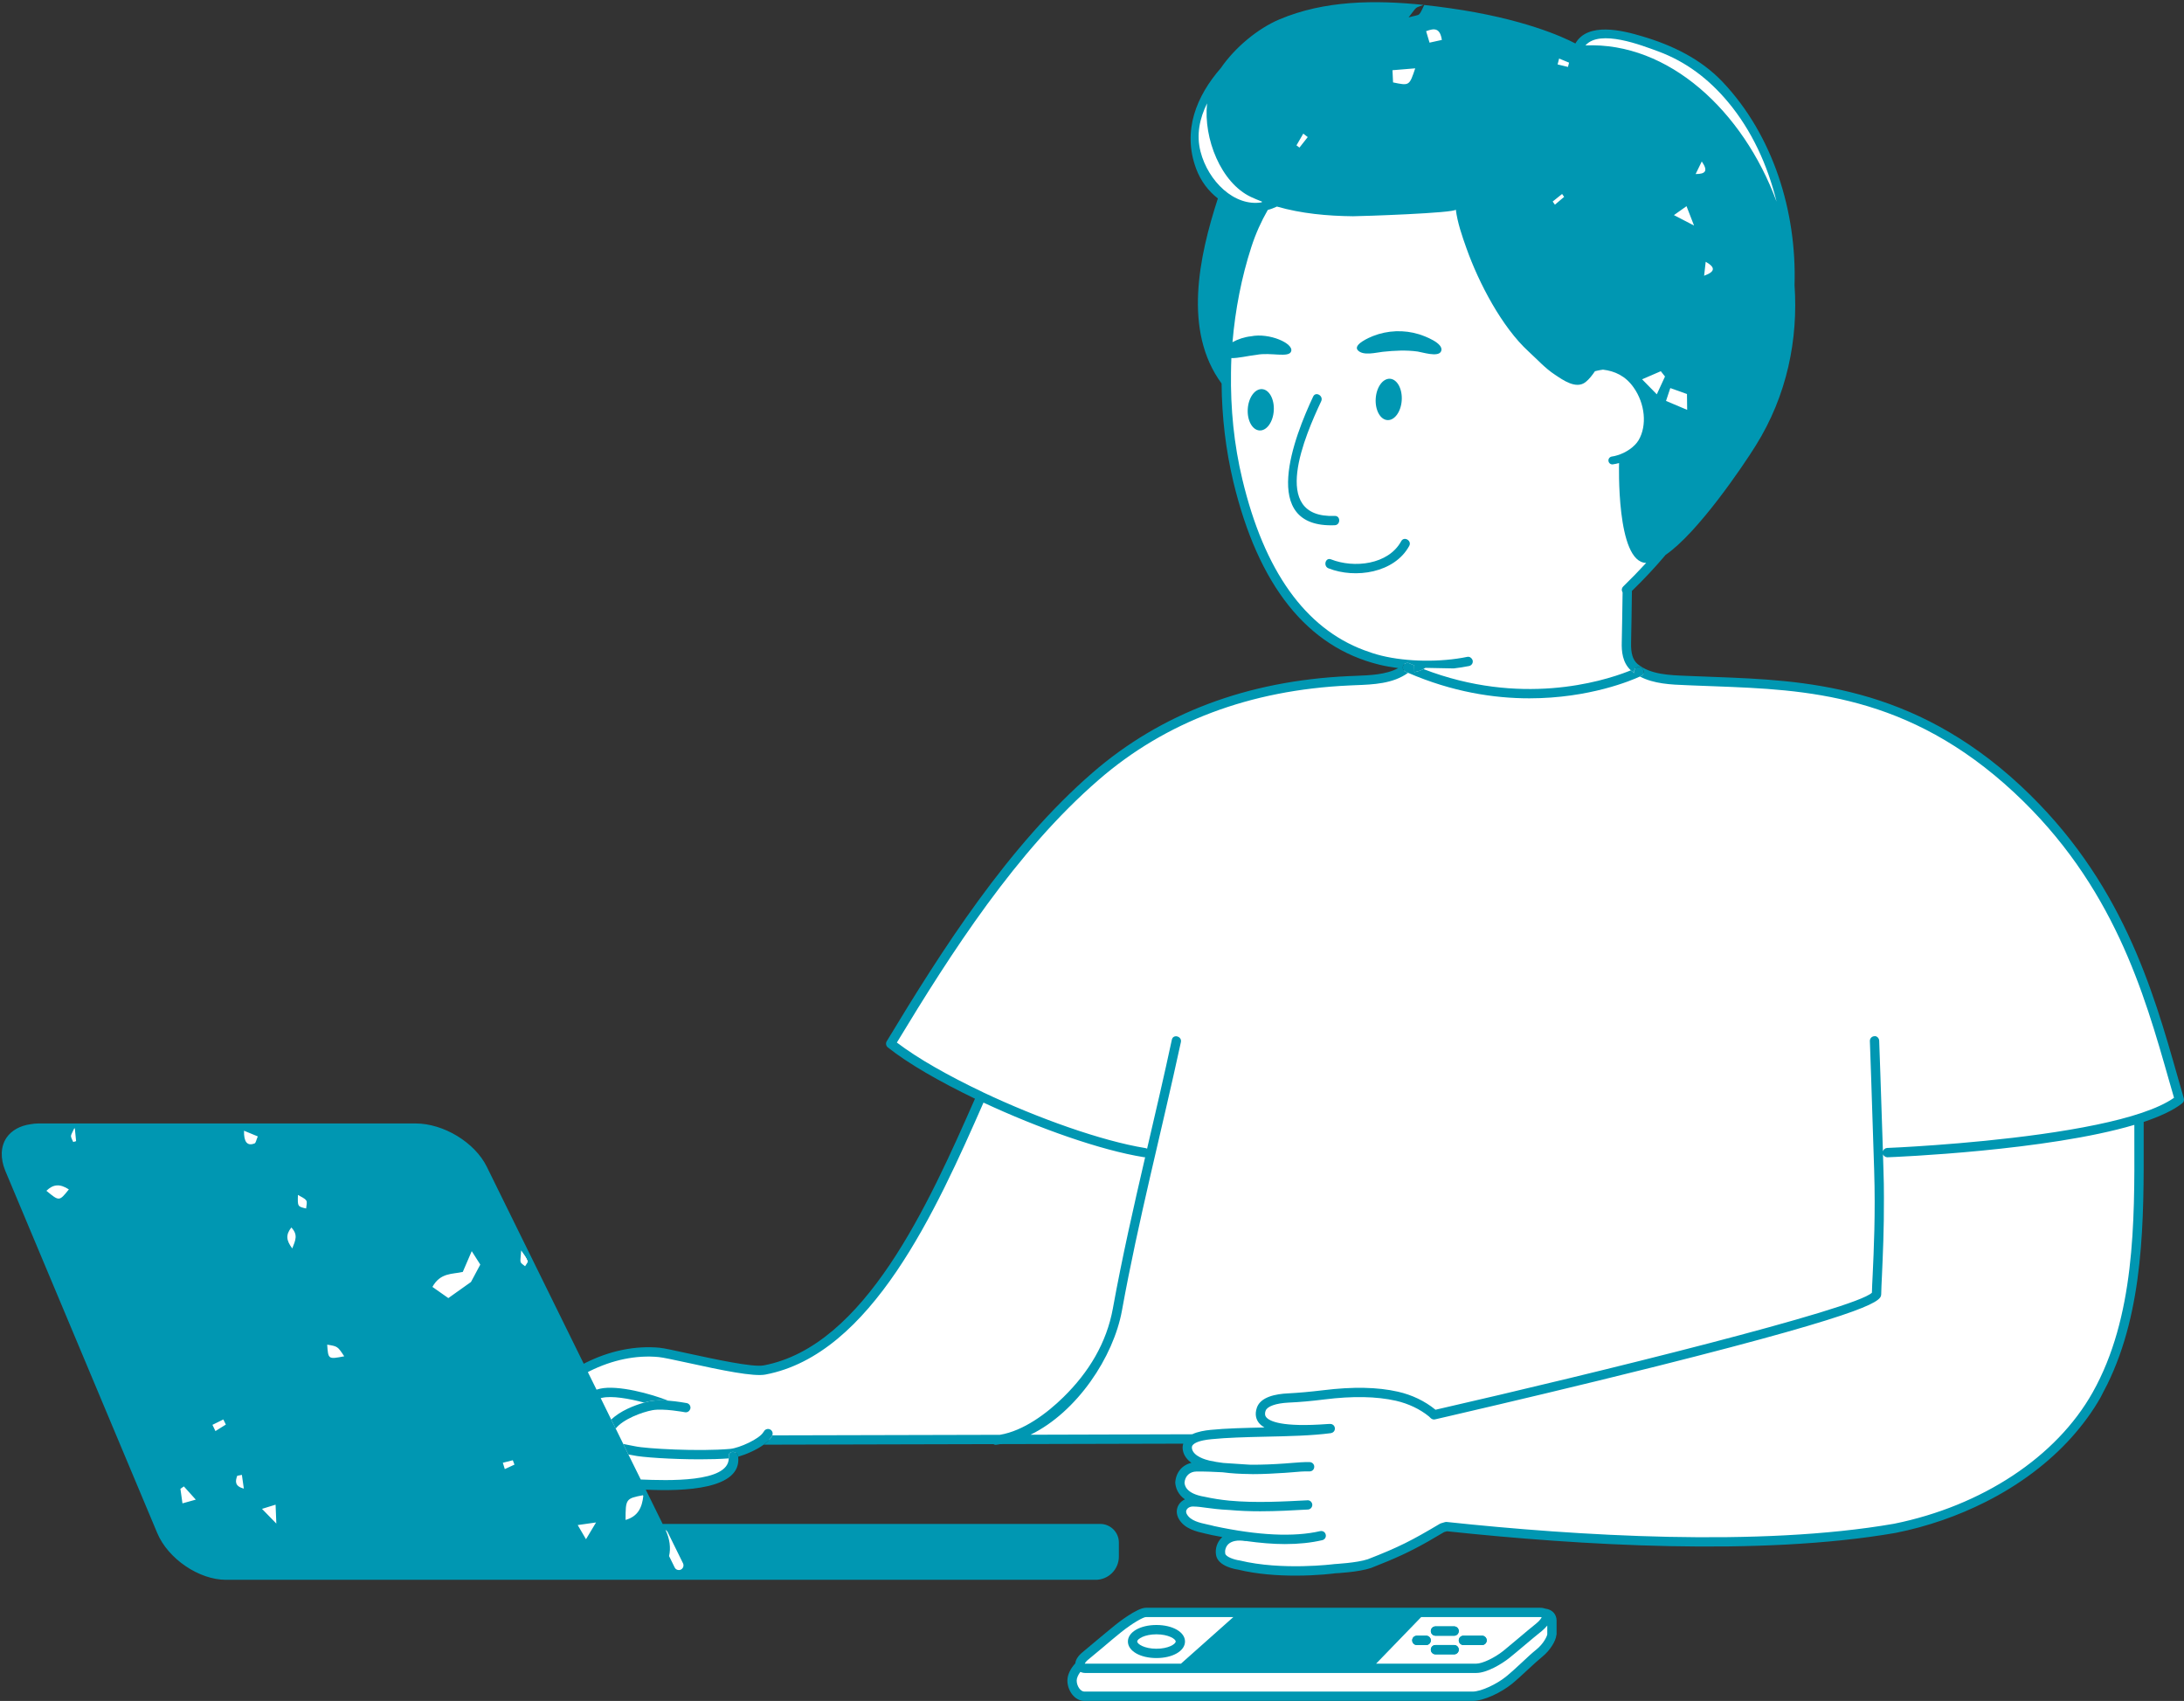 <?xml version="1.0" encoding="UTF-8" standalone="no"?><svg xmlns="http://www.w3.org/2000/svg" xmlns:xlink="http://www.w3.org/1999/xlink" fill="#000000" height="389.7" preserveAspectRatio="xMidYMid meet" version="1" viewBox="-0.4 -0.5 500.4 389.7" width="500.4" zoomAndPan="magnify"><rect x="-0.4" y="-0.5" width="500.4" height="389.7" fill="#333333" stroke="none"/><defs><clipPath id="a"><path d="M 244 367 L 357 367 L 357 389.191 L 244 389.191 Z M 244 367"/></clipPath></defs><g><g id="change1_1"><path d="M 353.516 369.102 L 353.398 369.086 L 353.285 369.047 C 353.043 368.961 352.777 368.918 352.492 368.918 L 262.129 368.918 C 260.836 368.918 257.305 371.383 255.773 372.652 C 254.945 373.316 254.012 374.094 253.07 374.883 L 250.777 376.793 C 249.812 377.609 248.953 378.34 248.309 378.855 C 247.555 379.469 247.09 380.137 247.035 380.695 L 247 381.051 L 246.758 381.312 C 245.785 382.363 245.23 383.535 245.23 384.539 C 245.23 386.23 246.434 388.121 248.043 388.121 L 336.98 388.121 C 339.348 388.121 343.07 386.277 345.289 384.504 C 346.438 383.559 347.77 382.336 349.035 381.152 C 350.27 380.004 351.367 379 352.246 378.289 C 354.066 376.816 355.039 374.902 355.184 373.953 L 355.184 370.77 C 355.176 370.328 354.996 369.281 353.516 369.102" fill="#ffffff"/></g><g id="change1_2"><path d="M 490.418 255.543 C 494.301 254.227 497.16 252.844 498.93 251.426 L 497.531 246.535 C 491.852 226.551 484.785 201.676 461.867 180.324 C 437.211 157.375 412.48 156.426 392.609 155.664 L 385.965 155.406 C 381.887 155.254 377.266 155.078 374.113 152.441 C 372.734 151.246 372.18 149.523 372.254 146.652 C 372.293 145.805 372.418 137.023 372.441 134.871 L 372.445 134.426 L 372.766 134.117 C 375.5 131.469 378.074 128.719 380.418 125.938 L 380.512 125.828 L 380.629 125.746 C 387.711 120.891 397.707 106.262 400.965 101.031 C 407.582 90.457 410.602 77.957 409.699 64.777 C 410.238 47.109 404.34 30.426 393.516 19.008 C 389.199 14.449 383.305 11.117 375.484 8.816 C 373.355 8.18 370.191 7.332 367.359 7.332 C 364.422 7.332 362.5 8.199 361.484 9.988 L 360.977 10.887 L 360.059 10.402 C 357.652 9.133 348.484 4.809 331.574 2.43 C 329.93 2.188 328.25 1.98 326.555 1.789 C 326.527 1.852 326.5 1.91 326.473 1.965 C 326.176 2.602 325.941 3.102 325.504 3.535 C 325.094 3.922 324.605 4.031 323.934 4.188 C 323.602 4.262 323.18 4.359 322.633 4.512 L 319.465 5.406 L 321.504 2.824 C 321.883 2.344 322.164 1.973 322.387 1.676 C 322.461 1.578 322.527 1.488 322.594 1.402 C 319.801 1.18 317.203 1.07 314.719 1.07 C 306.34 1.07 299.297 2.328 293.18 4.918 C 288.422 6.926 283.324 11.156 280.129 15.797 C 275.773 20.781 271.289 28.637 274.648 37.746 C 275.586 40.289 277.191 42.492 279.297 44.121 L 279.887 44.582 L 279.656 45.297 C 275.746 57.363 271.562 74.789 280.355 86.73 L 280.559 87.008 L 280.562 87.355 C 280.629 95.008 281.523 102.492 283.223 109.605 C 288.816 132.977 299.801 146.816 315.879 150.746 C 317.25 151.09 318.73 151.32 320.121 151.516 L 323.344 151.969 L 320.48 153.512 C 317.473 155.129 313.637 155.277 310.16 155.41 L 308.648 155.473 C 285.645 156.527 266.113 163.895 250.602 177.363 C 231.352 194.066 216.285 217.742 203.688 238.629 C 208.031 242.102 214.867 246.121 223.453 250.258 L 224.383 250.703 L 223.969 251.648 C 213.957 274.422 198.828 308.84 174.754 313.379 C 174.438 313.438 174.039 313.473 173.57 313.473 C 170.23 313.473 162.973 311.906 157.672 310.766 L 156.555 310.523 C 153.867 309.938 151.547 309.43 150.602 309.34 C 149.797 309.262 148.984 309.227 148.172 309.227 C 143.562 309.227 138.73 310.43 134.055 312.781 L 132.867 313.379 L 110.18 267.285 C 107.617 262.059 100.867 257.961 94.816 257.961 L 8.438 257.961 C 7.898 257.961 7.344 258.012 6.773 258.121 C 4.609 258.426 2.953 259.336 1.984 260.754 C 0.828 262.469 0.766 264.812 1.805 267.34 L 36.605 350.305 C 38.934 355.859 45.566 360.383 51.391 360.383 L 250.621 360.383 C 252.977 360.383 254.891 358.469 254.891 356.113 L 254.891 352.914 C 254.891 351.148 253.453 349.711 251.688 349.711 L 150.758 349.711 L 145.809 339.645 L 147.609 339.727 C 148.938 339.789 150.359 339.828 151.816 339.828 C 161.66 339.828 165.379 337.969 166.766 336.41 C 167.516 335.566 167.809 334.57 167.668 333.363 L 167.562 332.465 L 168.434 332.215 C 170.004 331.762 172.273 330.84 173.949 329.625 L 174.227 329.422 L 227.215 329.293 L 227.465 329.242 L 227.746 329.441 C 227.895 329.434 228.047 329.402 228.199 329.375 C 228.344 329.348 228.484 329.32 228.77 329.293 L 232.258 329.281 C 245.07 329.242 257.887 329.203 270.699 329.184 L 272.164 329.184 L 271.719 330.578 C 271.613 330.902 271.598 331.234 271.664 331.594 C 271.82 332.426 272.324 333.145 273.211 333.785 L 275.109 335.176 L 272.812 335.691 C 271.125 336.066 270.047 337.402 269.93 339.102 C 270.039 340.383 270.621 341.379 271.703 342.141 L 273.203 343.203 L 271.535 343.98 C 271.109 344.18 270.777 344.465 270.566 344.824 C 270.074 345.641 270.316 346.43 270.605 346.945 C 271.688 348.852 274.043 349.379 276.145 349.848 L 276.543 349.934 C 276.887 350.008 277.227 350.082 277.516 350.164 C 278.035 350.273 278.535 350.363 279.039 350.453 L 282.5 351.098 L 280.258 352.547 C 279.461 353.328 279.09 354.457 279.266 355.574 C 279.516 357.219 282.371 357.926 283.48 358.066 C 287.133 358.965 291.48 359.422 296.41 359.422 C 301.164 359.422 304.934 358.973 305.516 358.887 C 306.094 358.875 310.816 358.582 313.328 357.746 C 318.973 355.543 322.09 354.094 326.164 351.793 C 327.145 351.242 328.152 350.645 329.277 349.977 L 330.07 349.512 L 330.965 349.266 L 331.109 349.266 C 331.18 349.266 331.262 349.27 331.52 349.293 C 353.16 351.59 373.113 352.754 390.832 352.754 C 407.441 352.754 421.891 351.711 433.746 349.648 C 440.824 348.23 447.641 345.883 454.004 342.68 C 461.609 338.855 468.355 333.793 473.508 328.027 C 476.102 325.117 478.281 322.098 479.988 319.066 C 480.141 318.797 480.277 318.516 480.414 318.242 L 480.582 317.902 C 480.875 317.363 481.164 316.82 481.438 316.254 C 489.781 299.328 489.734 278.699 489.691 260.414 L 489.691 255.785 L 490.418 255.543" fill="#ffffff"/></g><g id="change2_1"><path d="M 375.348 154.496 C 375.32 154.484 375.297 154.473 375.273 154.461 C 375.391 154.445 375.508 154.434 375.617 154.379 C 375.703 154.336 375.852 154.238 375.922 154.172 C 376.246 153.879 376.293 153.41 376.137 153 C 375.977 152.59 375.516 152.316 375.074 152.316 C 374.484 152.316 374.008 152.797 374.008 153.387 C 374.008 153.508 374.059 153.613 374.098 153.723 C 373.883 153.566 373.652 153.434 373.445 153.258 C 373.379 153.199 373.328 153.133 373.262 153.074 C 373.062 153.156 372.84 153.242 372.598 153.34 C 366.504 155.707 347.91 161.344 325.723 152.781 C 325.625 152.836 325.527 152.906 325.43 152.957 C 324.852 153.258 323.656 153.488 323.656 153.488 L 323.625 151.93 C 323.254 151.773 322.887 151.629 322.512 151.465 C 321.984 151.227 321.344 151.465 321.105 152.008 C 320.863 152.547 321.109 153.176 321.648 153.414 C 321.84 153.5 322.027 153.566 322.223 153.648 C 332.367 158.039 341.887 159.492 350 159.492 C 363.797 159.492 373.5 155.348 375.348 154.496" fill="#0097b2"/></g><g id="change2_2"><path d="M 350 158.426 C 345.059 158.426 340.152 157.883 335.32 156.805 C 340.164 157.883 345.09 158.426 350.043 158.426 C 350.16 158.426 350.273 158.426 350.391 158.426 C 350.262 158.426 350.129 158.426 350 158.426" fill="#0097b2"/></g><g id="change2_3"><path d="M 479.984 257.172 C 463.832 260.543 442.902 261.93 435.113 262.355 C 433.215 262.465 432.062 262.504 431.996 262.504 C 431.527 262.527 431.145 262.848 431.016 263.273 C 430.59 249.68 430.16 237.926 430.16 237.926 C 430.141 237.328 429.605 236.816 429.074 236.898 C 428.477 236.922 428.008 237.41 428.027 238.012 C 428.027 238.012 428.539 252.242 429.008 267.543 C 429.328 277.551 428.926 286 428.668 291.59 C 428.582 293.211 428.52 294.598 428.496 295.668 C 424.699 299.422 365.594 313.996 328.484 322.488 L 328.402 322.402 C 326.031 320.484 323.109 319.074 319.906 318.348 C 315.191 317.281 309.602 317.176 302.797 318.008 C 299.766 318.371 297.184 318.605 294.707 318.734 C 291.934 318.859 288.434 319.523 287.582 321.996 C 287.004 323.641 287.496 324.793 288.008 325.453 C 288.328 325.883 288.797 326.223 289.309 326.543 C 284.809 326.648 280.562 326.734 276.953 327.098 C 275.676 327.227 274.055 327.48 272.75 328.102 C 260.395 328.145 248.062 328.164 235.707 328.207 C 246.398 323.004 254.742 310.348 256.66 299.766 C 260.395 279.109 265.73 258.773 270.168 238.246 C 270.445 236.902 268.398 236.348 268.098 237.691 C 266.309 246.035 264.363 254.359 262.422 262.68 C 262.297 262.594 262.168 262.551 262.02 262.531 C 252.031 260.91 237.457 255.723 224.824 249.75 C 224.824 249.75 224.824 249.73 224.805 249.73 C 220.879 247.871 217.145 245.93 213.797 244.012 C 210.426 242.09 207.48 240.168 205.09 238.355 C 217.551 217.766 232.402 194.57 251.309 178.184 C 266.648 164.867 285.961 157.59 308.707 156.547 L 310.18 156.48 C 314.254 156.332 318.82 156.141 322.215 153.645 C 322.02 153.559 321.852 153.492 321.656 153.406 C 321.102 153.172 320.867 152.555 321.102 152 C 321.34 151.469 321.977 151.23 322.512 151.469 C 322.875 151.637 323.258 151.766 323.621 151.938 L 323.664 153.492 C 323.664 153.492 324.859 153.258 325.434 152.961 C 325.52 152.918 325.625 152.832 325.734 152.789 C 325.883 152.703 326.031 152.617 326.18 152.512 L 332.688 152.641 C 333.906 152.492 335.078 152.32 336.211 152.086 C 336.785 151.957 337.148 151.402 337.02 150.828 C 337.02 150.742 336.957 150.68 336.938 150.613 C 336.723 150.164 336.254 149.887 335.762 149.996 C 329.68 151.254 321.957 151.148 316.133 149.719 C 314.742 149.379 313.441 148.949 312.141 148.461 C 298.656 143.422 289.266 130.301 284.254 109.348 C 282.332 101.387 281.52 93.09 281.648 84.809 C 281.672 83.719 281.672 82.633 281.734 81.543 C 283.293 81.586 285.32 81.051 287.496 80.797 C 290.719 80.156 294.941 81.562 295.434 79.984 C 296.031 78.172 290.418 75.695 286.215 76.551 C 284.766 76.699 283.227 77.211 281.988 77.895 C 282.629 70.445 284.039 63.086 286.32 56.062 C 287.305 53.012 288.586 50.195 290.078 47.594 C 290.781 47.422 291.484 47.145 292.168 46.824 C 297.801 48.445 303.754 48.98 309.602 49.043 C 311.457 49.043 333.156 48.316 333.156 47.508 C 333.543 50.559 334.59 53.547 335.613 56.426 C 338.43 64.344 343.719 74.457 349.844 80.047 C 351.809 81.84 353.641 83.891 355.859 85.34 C 357.719 86.578 360.727 88.754 362.902 87.027 C 363.734 86.363 364.438 85.426 365.035 84.551 C 365.035 84.551 365.91 84.316 366.871 84.188 C 369.559 84.508 372.012 85.598 373.891 88.262 C 376.535 91.996 377.004 96.988 375.043 100.34 C 374.145 101.855 372.141 103.242 370.137 103.816 C 369.707 103.945 369.301 104.055 368.918 104.094 C 368.43 104.16 368.066 104.605 368.129 105.098 C 368.195 105.59 368.621 105.953 369.133 105.887 C 369.602 105.824 370.094 105.715 370.562 105.59 C 370.562 105.633 369.859 128.379 376.773 128.461 C 375.129 130.254 373.379 132.047 371.5 133.883 C 371.18 134.203 371.094 134.672 371.289 135.078 C 371.309 135.121 371.332 135.16 371.371 135.203 C 371.328 137.617 371.223 145.809 371.18 146.621 C 371.117 148.711 371.328 151.293 373.25 153.066 C 373.316 153.129 373.379 153.191 373.441 153.258 C 373.656 153.43 373.871 153.578 374.105 153.727 C 374.062 153.617 373.996 153.512 373.996 153.387 C 373.996 152.789 374.488 152.316 375.062 152.316 C 375.512 152.316 375.98 152.594 376.133 153 C 376.301 153.406 376.238 153.875 375.918 154.176 C 375.852 154.238 375.703 154.348 375.617 154.387 C 375.512 154.43 375.383 154.453 375.277 154.453 C 375.297 154.473 375.32 154.496 375.34 154.496 C 378.539 156.18 382.469 156.352 386.031 156.48 L 387.504 156.543 C 389.164 156.605 390.852 156.672 392.559 156.734 C 413.277 157.523 436.77 158.422 461.117 181.102 C 483.844 202.27 490.863 227 496.52 246.867 C 496.922 248.273 497.309 249.66 497.715 251.008 C 494.09 253.566 487.582 255.594 479.984 257.172 Z M 479.066 318.52 C 470.77 333.285 453.738 344.527 433.555 348.605 C 402.594 353.98 360.77 351.355 331.133 348.199 C 330.984 348.18 330.855 348.199 330.703 348.219 L 329.766 348.496 C 329.68 348.52 329.594 348.562 329.512 348.605 C 323.129 352.402 320.184 353.938 312.992 356.734 C 310.434 357.59 305.461 357.82 305.336 357.844 C 305.207 357.863 293.363 359.379 283.633 357.012 C 282.352 356.84 280.434 356.18 280.324 355.41 C 280.219 354.816 280.367 353.961 281.008 353.301 C 281.82 352.531 283.164 352.277 284.934 352.574 C 284.957 352.574 285 352.555 285.043 352.555 C 288.266 353.004 291.273 353.258 294.004 353.258 C 297.16 353.258 300 352.961 302.559 352.363 C 303.137 352.234 303.5 351.656 303.348 351.082 C 303.223 350.508 302.664 350.164 302.07 350.293 C 296.051 351.68 287.859 351.297 277.809 349.141 C 277.359 349.012 276.867 348.906 276.379 348.801 C 274.414 348.371 272.387 347.926 271.535 346.41 C 271.387 346.152 271.258 345.75 271.492 345.363 C 271.703 345 272.281 344.574 273.176 344.66 C 274.051 344.68 274.926 344.789 275.93 344.938 C 277.273 345.109 278.938 345.344 281.266 345.449 C 281.285 345.449 281.285 345.449 281.285 345.449 C 283.609 345.66 285.98 345.746 288.328 345.746 C 292.125 345.746 295.902 345.535 299.273 345.344 C 299.848 345.32 300.297 344.809 300.277 344.234 C 300.234 343.637 299.723 343.168 299.145 343.23 C 293.727 343.508 287.324 343.871 281.371 343.316 C 281.348 343.316 281.348 343.316 281.328 343.316 C 279.344 343.121 277.422 342.824 275.586 342.418 C 271.191 341.691 271.043 339.688 271 339.195 C 271.105 337.684 272.195 336.656 273.711 336.637 C 275.691 336.613 277.699 336.699 279.703 336.809 C 281.773 337.086 283.887 337.191 285.938 337.211 L 286.086 337.234 C 286.105 337.234 286.129 337.211 286.148 337.211 C 286.297 337.211 286.449 337.234 286.598 337.234 C 289.18 337.234 291.695 337.086 294.066 336.934 C 294.621 336.891 295.176 336.848 295.73 336.805 C 297.031 336.68 298.375 336.57 299.613 336.613 C 300.273 336.613 300.699 336.168 300.723 335.566 C 300.742 334.992 300.273 334.5 299.699 334.48 C 298.312 334.438 296.902 334.566 295.559 334.672 C 295.004 334.715 294.449 334.777 293.914 334.801 C 291.441 334.973 288.793 335.098 286.105 335.078 L 285.016 335.012 C 283.332 334.887 281.602 334.777 279.875 334.672 C 278.828 334.543 277.762 334.371 276.738 334.141 C 275.883 333.945 273.047 333.18 272.703 331.387 C 272.641 330.98 272.746 330.766 272.852 330.617 C 273.215 330.148 274.238 329.508 277.164 329.23 C 280.727 328.867 284.992 328.762 289.52 328.656 C 294.789 328.547 300.207 328.422 304.539 327.844 C 304.605 327.844 304.648 327.801 304.711 327.781 C 304.773 327.758 304.84 327.758 304.902 327.715 C 304.969 327.695 305.012 327.633 305.074 327.59 C 305.117 327.547 305.18 327.523 305.223 327.461 C 305.266 327.418 305.285 327.352 305.328 327.289 C 305.352 327.227 305.395 327.16 305.414 327.098 C 305.438 327.031 305.438 326.969 305.438 326.883 C 305.438 326.82 305.457 326.777 305.457 326.715 L 305.457 326.691 C 305.457 326.672 305.457 326.672 305.457 326.648 C 305.457 326.586 305.414 326.543 305.395 326.5 C 305.371 326.414 305.371 326.352 305.328 326.285 C 305.309 326.223 305.242 326.18 305.223 326.137 C 305.156 326.074 305.113 326.012 305.074 325.969 C 305.008 325.926 304.945 325.902 304.883 325.859 C 304.816 325.84 304.773 325.797 304.711 325.773 C 304.645 325.754 304.562 325.754 304.477 325.754 C 304.434 325.734 304.391 325.711 304.324 325.734 L 303.812 325.754 C 293.211 326.543 290.414 325.094 289.688 324.152 C 289.496 323.898 289.305 323.492 289.582 322.703 C 289.945 321.699 291.93 320.996 294.785 320.848 C 297.348 320.738 299.973 320.504 303.047 320.121 C 309.598 319.309 314.949 319.418 319.434 320.422 C 322.312 321.082 324.938 322.34 326.988 324.004 L 327.414 324.41 C 327.691 324.668 328.055 324.773 328.395 324.688 C 328.461 324.668 329.547 324.43 331.445 323.984 C 332.363 323.77 333.453 323.512 334.734 323.215 C 343.844 321.102 361.531 316.941 379.074 312.547 C 430.52 299.637 430.582 297.418 430.625 295.945 C 430.645 294.855 430.711 293.426 430.797 291.676 C 430.988 287.305 431.285 281.156 431.246 273.883 C 431.246 271.812 431.223 269.699 431.137 267.48 C 431.117 266.285 431.074 265.109 431.031 263.938 C 431.113 264.172 431.285 264.363 431.5 264.492 C 431.672 264.578 431.84 264.641 432.031 264.641 C 432.031 264.641 432.055 264.641 432.074 264.641 C 433.867 264.578 468.672 263.148 488.621 257.215 L 488.621 260.418 C 488.691 279.574 488.734 301.32 479.066 318.52 Z M 274.672 34.254 C 273.672 30.414 274.438 26.656 276.168 23.18 C 275.293 31.246 279.367 41.402 286.219 44.625 C 287.051 45.008 287.902 45.371 288.758 45.691 C 288.734 45.758 288.691 45.801 288.672 45.863 C 282.418 46.887 276.422 41.02 274.672 34.254 Z M 298.207 30.113 C 298.551 30.371 298.891 30.629 299.23 30.906 C 298.594 31.695 297.973 32.504 297.332 33.316 C 297.098 33.145 296.887 32.977 296.648 32.805 C 297.164 31.906 297.695 31.012 298.207 30.113 Z M 323.855 15.156 C 322.512 19.168 322.512 19.168 318.777 18.379 C 318.734 17.547 318.715 16.652 318.648 15.586 C 320.379 15.434 321.895 15.328 323.855 15.156 Z M 329.961 8.648 C 329.02 8.863 328.188 9.031 327.141 9.27 C 326.844 8.285 326.629 7.562 326.352 6.645 C 328.273 5.918 329.531 5.895 329.961 8.648 Z M 357.508 43.941 C 357.656 44.156 357.805 44.367 357.977 44.602 C 357.273 45.199 356.566 45.797 355.863 46.395 C 355.691 46.16 355.523 45.902 355.352 45.672 C 356.055 45.094 356.781 44.52 357.508 43.941 Z M 356.824 12.914 C 357.57 13.234 358.34 13.555 359.105 13.855 C 359.02 14.195 358.934 14.516 358.852 14.836 C 358.062 14.645 357.27 14.453 356.48 14.262 C 356.59 13.812 356.695 13.363 356.824 12.914 Z M 379.484 11.254 C 385.93 13.621 391.176 17.652 395.551 22.902 C 400.949 29.367 404.598 37.328 406.648 45.691 C 398.965 24.867 381.875 9.098 362.863 9.906 C 366.168 6.109 375.793 9.906 379.484 11.254 Z M 390.047 62.676 C 390.152 61.738 390.262 60.797 390.41 59.477 C 392.777 60.797 392.523 61.781 390.047 62.676 Z M 388.105 39.375 C 388.68 38.16 389.109 37.328 389.512 36.492 C 391.027 38.672 390.367 39.375 388.105 39.375 Z M 383.133 48.785 C 384.434 47.867 385.031 47.441 386.016 46.738 C 386.547 48.102 386.953 49.172 387.742 51.176 C 385.863 50.195 384.84 49.66 383.133 48.785 Z M 381.32 91.355 C 381.684 90.309 381.961 89.477 382.301 88.41 C 383.707 88.898 384.84 89.305 386.121 89.773 C 386.141 90.82 386.141 91.738 386.164 93.402 C 384.137 92.527 382.879 91.992 381.32 91.355 Z M 379.207 89.84 C 378.031 88.621 377.223 87.812 375.836 86.402 C 377.691 85.594 378.91 85.059 380.125 84.547 C 380.445 84.953 380.766 85.359 381.086 85.762 C 380.531 86.961 379.996 88.152 379.207 89.84 Z M 136.168 348.305 C 135.207 349.906 134.719 350.719 133.863 352.148 C 133.031 350.738 132.668 350.098 131.965 348.902 C 133.414 348.711 134.375 348.562 136.168 348.305 Z M 119.91 289.605 C 119.461 289.223 119.012 289.008 118.887 288.645 C 118.758 288.262 118.906 287.77 119.012 285.977 C 119.609 286.852 119.973 287.344 120.23 287.707 L 120.551 288.367 C 120.613 288.664 120.207 289.094 119.91 289.605 Z M 115.258 336.078 C 115.109 335.59 114.957 335.098 114.809 334.629 C 115.578 334.438 116.344 334.242 117.094 334.051 C 117.219 334.395 117.348 334.715 117.477 335.055 C 116.73 335.395 115.98 335.738 115.258 336.078 Z M 146.984 342.055 L 147.008 342.117 C 146.73 344.977 145.703 346.938 142.93 347.73 C 142.934 342.906 142.977 342.82 146.984 342.055 Z M 152.555 350.48 L 156.098 357.672 C 156.355 358.207 156.117 358.848 155.605 359.102 C 155.457 359.188 155.285 359.211 155.137 359.211 C 154.734 359.211 154.348 358.996 154.18 358.613 L 152.898 356.008 C 153.324 354.176 153.07 352.082 152.086 350.012 C 152.277 350.117 152.449 350.27 152.555 350.48 Z M 107.512 293.211 C 105.91 294.363 104.375 295.43 102.324 296.902 C 101.344 296.199 100.043 295.301 98.676 294.34 C 100.531 291.012 103.266 291.461 105.633 290.906 C 106.23 289.496 106.848 288.09 107.684 286.148 C 108.559 287.516 109.133 288.41 109.645 289.223 C 108.812 290.758 108.129 292.035 107.512 293.211 Z M 74.566 307.57 C 76.957 307.953 76.957 307.953 78.469 310.238 C 74.801 310.941 74.801 310.941 74.566 307.57 Z M 69.742 276.375 C 67.781 275.926 67.781 275.926 67.863 273.262 C 68.613 273.73 69.379 273.984 69.766 274.539 C 70.043 274.926 69.785 275.715 69.742 276.375 Z M 66.562 285.527 C 65.156 283.652 65.047 282.391 66.352 280.727 C 67.949 282.414 67.289 283.672 66.562 285.527 Z M 59.629 345.191 C 60.973 344.762 61.637 344.57 62.742 344.23 C 62.785 345.531 62.828 346.469 62.914 348.562 C 61.441 347.047 60.738 346.32 59.629 345.191 Z M 57.941 261.461 C 56.191 262.164 55.445 261.031 55.512 258.559 C 56.512 258.965 57.516 259.367 58.668 259.859 C 58.305 260.691 58.219 261.355 57.941 261.461 Z M 53.953 337.613 C 54.316 337.551 54.676 337.488 55.02 337.402 C 55.168 338.383 55.297 339.344 55.469 340.559 C 53.336 339.984 53.504 338.852 53.953 337.613 Z M 48.961 327.371 C 48.723 326.902 48.512 326.414 48.277 325.941 C 49.109 325.539 49.941 325.109 50.773 324.707 C 50.965 325.09 51.156 325.496 51.348 325.879 C 50.559 326.371 49.75 326.883 48.961 327.371 Z M 41.406 343.93 C 41.215 342.609 41.086 341.605 40.938 340.602 C 41.195 340.43 41.469 340.238 41.727 340.047 C 42.496 340.902 43.242 341.734 44.457 343.078 C 42.965 343.504 42.324 343.676 41.406 343.93 Z M 16.379 261.141 C 16.207 260.715 15.906 260.266 15.863 259.816 C 15.844 259.477 16.121 259.094 16.633 257.961 L 16.738 257.961 C 16.891 259.52 16.973 260.242 17.039 260.949 C 16.824 261.012 16.59 261.074 16.379 261.141 Z M 10.23 272.32 C 11.77 270.828 13.281 270.637 15.375 272 C 13.176 274.754 13.176 274.754 10.23 272.32 Z M 499.594 252.266 C 499.938 251.988 500.086 251.539 499.957 251.133 C 499.512 249.555 499.039 247.934 498.57 246.289 C 492.852 226.168 485.746 201.117 462.594 179.543 C 437.652 156.328 412.688 155.367 392.648 154.602 C 390.941 154.535 389.258 154.473 387.613 154.406 L 386.098 154.344 C 382.152 154.195 377.691 154.047 374.809 151.633 C 373.699 150.676 373.254 149.203 373.316 146.703 C 373.359 145.809 373.488 136.699 373.508 134.883 C 376.367 132.109 378.93 129.355 381.23 126.625 C 388.57 121.59 398.836 106.461 401.867 101.598 C 409.078 90.074 411.617 77.188 410.766 64.809 C 411.277 48.039 405.898 30.52 394.289 18.273 C 389.277 12.98 382.684 9.82 375.789 7.797 C 371.438 6.492 363.395 4.465 360.555 9.461 C 357.805 8.008 348.562 3.738 331.727 1.371 C 329.828 1.094 327.887 0.859 325.926 0.645 C 325.391 1.691 325.176 2.352 324.773 2.758 C 324.453 3.059 323.855 3.059 322.34 3.484 C 323.387 2.16 323.684 1.648 324.09 1.309 C 324.387 1.07 324.836 0.988 325.773 0.625 C 314.68 -0.527 303.051 -0.422 292.766 3.93 C 287.855 6 282.609 10.312 279.32 15.09 C 273.754 21.473 270.445 29.43 273.645 38.113 C 274.691 40.953 276.465 43.277 278.641 44.965 C 274.328 58.258 270.617 75.309 279.492 87.363 C 279.555 94.961 280.43 102.535 282.18 109.852 C 287.879 133.645 299.121 147.75 315.617 151.781 C 316.984 152.121 318.453 152.359 319.969 152.57 C 317.152 154.086 313.461 154.215 310.113 154.344 L 308.598 154.406 C 285.359 155.473 265.602 162.922 249.895 176.555 C 230.52 193.367 215.414 217.117 202.762 238.07 C 202.484 238.52 202.59 239.117 203.016 239.461 C 207.691 243.191 214.926 247.332 222.988 251.215 C 212.34 275.434 197.77 307.953 174.551 312.328 C 172.055 312.797 163.266 310.879 157.418 309.617 C 154.281 308.934 151.785 308.379 150.695 308.273 C 145.148 307.762 139.281 308.957 133.711 311.754 C 133.586 311.816 133.477 311.879 133.348 311.945 L 111.137 266.812 C 108.406 261.246 101.234 256.891 94.812 256.891 L 8.438 256.891 C 7.797 256.891 7.176 256.957 6.621 257.062 C 4.191 257.402 2.246 258.473 1.094 260.156 C -0.27 262.184 -0.355 264.895 0.82 267.754 L 35.621 350.715 C 38.094 356.625 45.18 361.449 51.391 361.449 L 250.621 361.449 C 253.566 361.449 255.957 359.059 255.957 356.113 L 255.957 352.914 C 255.957 350.547 254.035 348.645 251.688 348.645 L 151.426 348.645 L 147.562 340.793 C 156.441 341.199 169.605 340.73 168.73 333.238 L 168.73 333.152 C 168.539 331.809 166.402 331.789 166.598 333.152 C 166.617 333.324 166.574 333.453 166.574 333.625 C 166.512 339.234 152.492 338.703 146.41 338.469 L 143.574 332.727 L 142.398 330.316 L 140.672 326.797 L 139.648 324.746 L 137.234 319.82 C 137.344 319.797 137.43 319.777 137.535 319.754 C 139.773 319.242 143.68 319.902 147.18 320.844 C 147.758 320.672 148.289 320.566 148.695 320.48 C 149.824 320.266 151.297 320.289 152.684 320.395 C 148.801 318.859 141.164 316.746 137.066 317.664 C 136.789 317.727 136.531 317.812 136.277 317.879 L 134.293 313.863 C 134.422 313.801 134.527 313.715 134.676 313.652 C 139.883 311.051 145.367 309.918 150.512 310.41 C 151.469 310.492 154.008 311.051 156.977 311.688 C 165.211 313.504 172.273 314.934 174.965 314.422 C 199.266 309.832 214.098 276.781 224.938 252.113 C 237.523 257.98 251.801 263.039 261.68 264.617 C 261.742 264.637 261.809 264.637 261.852 264.637 C 261.895 264.637 261.938 264.617 261.98 264.617 C 259.312 276.098 256.707 287.598 254.598 299.184 C 254.598 299.184 254.598 299.184 254.598 299.203 C 253.145 307.227 249.027 313.93 243.266 319.582 C 239.512 323.273 234.133 327.328 228.691 328.227 L 228.117 328.227 C 210.938 328.27 193.742 328.309 176.543 328.352 C 176.543 328.375 176.543 328.395 176.543 328.395 C 176.18 329.145 175.453 329.848 174.578 330.488 C 192.117 330.445 209.68 330.402 227.219 330.359 C 227.367 330.465 227.562 330.531 227.816 330.508 C 228.137 330.488 228.457 330.402 228.777 330.359 C 242.754 330.316 256.73 330.273 270.707 330.254 C 270.559 330.723 270.516 331.234 270.621 331.789 C 270.855 333.047 271.645 333.965 272.586 334.648 C 270.492 335.117 269.02 336.801 268.871 339.191 C 268.977 340.43 269.488 341.883 271.09 343.012 C 270.492 343.289 269.98 343.715 269.66 344.27 C 269.062 345.25 269.086 346.402 269.68 347.473 C 271.004 349.797 273.715 350.395 275.91 350.887 C 276.383 350.992 276.828 351.078 277.301 351.203 C 278.109 351.375 278.879 351.504 279.668 351.652 C 279.602 351.695 279.559 351.738 279.52 351.781 C 278.473 352.805 277.98 354.277 278.215 355.73 C 278.621 358.418 282.867 359.059 283.23 359.102 C 287.648 360.188 292.426 360.488 296.418 360.488 C 301.473 360.488 305.293 359.996 305.527 359.953 C 305.742 359.953 310.84 359.699 313.723 358.738 C 319.461 356.496 322.578 355.047 326.695 352.723 C 327.867 352.059 329.086 351.336 330.492 350.504 L 331.113 350.332 C 331.195 350.332 331.305 350.352 331.41 350.352 C 361.156 353.512 402.895 356.094 433.961 350.691 C 441.301 349.223 448.215 346.789 454.488 343.629 C 462.254 339.727 469.02 334.648 474.312 328.734 C 476.871 325.855 479.113 322.805 480.926 319.582 C 481.141 319.199 481.332 318.793 481.523 318.406 C 481.82 317.852 482.121 317.297 482.398 316.723 C 490.867 299.547 490.805 278.805 490.762 260.41 L 490.762 256.551 C 494.473 255.293 497.566 253.887 499.594 252.266" fill="#0097b2"/></g><g id="change2_4"><path d="M 361.793 9.512 C 362.094 9.102 362.453 8.754 362.871 8.461 C 362.57 8.68 362.301 8.93 362.059 9.207 Z M 395.121 20.777 C 392.195 17.535 389.031 14.934 385.562 12.926 C 388.664 14.645 391.301 16.664 393.52 19.008 C 394.066 19.586 394.602 20.176 395.121 20.777 Z M 281.031 96.383 C 280.746 93.406 280.586 90.395 280.562 87.355 L 280.559 87.008 L 280.355 86.73 C 271.559 74.789 275.746 57.363 279.656 45.297 L 279.887 44.582 L 279.297 44.121 C 277.191 42.492 275.586 40.289 274.648 37.746 C 274.445 37.191 274.27 36.641 274.121 36.098 C 276.359 42.438 281.773 47.047 287.234 47.047 C 287.766 47.047 288.305 47.004 288.844 46.914 L 289.277 46.844 L 289.152 47.059 C 287.562 49.832 286.266 52.754 285.309 55.734 C 283.066 62.617 281.594 70.043 280.93 77.801 L 280.758 79.789 L 282.504 78.824 C 283.676 78.18 285.066 77.738 286.324 77.609 C 286.926 77.492 287.469 77.438 288.043 77.438 C 291.242 77.438 294.055 78.953 294.387 79.656 C 294.371 79.652 294.355 79.652 294.336 79.652 C 294.207 79.652 293.918 79.699 293.375 79.699 C 292.898 79.699 292.355 79.664 291.781 79.629 C 291.09 79.59 290.355 79.547 289.621 79.547 C 288.727 79.547 287.961 79.613 287.285 79.746 C 286.527 79.832 285.703 79.973 284.922 80.105 C 283.809 80.297 282.754 80.473 281.914 80.473 L 280.91 80.473 L 280.668 81.477 C 280.617 82.316 280.605 83.152 280.594 83.992 L 280.582 84.781 C 280.523 88.727 280.672 92.598 281.031 96.383 Z M 328.086 5.16 C 327.512 5.16 326.863 5.309 325.977 5.645 L 325.047 5.996 L 326.41 10.527 L 331.168 9.469 L 331.016 8.484 C 330.672 6.281 329.688 5.16 328.086 5.16 Z M 355.801 12.621 C 355.664 13.086 355.555 13.551 355.445 14.016 L 355.199 15.047 L 359.617 16.121 L 360.141 14.113 L 360.367 13.203 L 359.492 12.859 C 358.738 12.566 357.98 12.25 357.246 11.938 L 356.137 11.461 Z M 317.523 14.609 L 317.586 15.648 C 317.621 16.27 317.645 16.836 317.664 17.359 L 317.758 19.254 L 318.559 19.422 C 319.793 19.684 320.609 19.855 321.312 19.855 C 323.406 19.855 323.898 18.398 324.867 15.496 L 325.387 13.953 Z M 295.246 33.105 L 297.539 34.777 L 298.859 33.094 C 299.258 32.582 299.656 32.074 300.062 31.574 L 300.73 30.746 L 299.902 30.074 C 299.551 29.789 299.199 29.523 298.848 29.262 L 297.879 28.535 Z M 388.113 36.918 C 387.832 37.492 387.516 38.125 387.141 38.918 L 386.422 40.441 L 388.105 40.441 C 389.242 40.441 390.617 40.301 391.188 39.219 C 391.766 38.109 391.062 36.855 390.387 35.887 L 389.348 34.391 Z M 356.844 43.105 C 356.113 43.684 355.383 44.266 354.676 44.844 L 353.898 45.48 L 355.68 47.953 L 359.426 44.773 L 358.422 43.387 L 357.773 42.465 Z M 382.52 47.914 L 381.078 48.93 L 382.645 49.734 C 384.352 50.609 385.371 51.141 387.246 52.121 L 389.777 53.445 L 386.508 45.066 C 386.508 45.066 383.816 46.996 382.52 47.914 Z M 388.789 64.266 L 390.406 63.68 C 391.613 63.242 393.008 62.578 393.113 61.277 C 393.219 59.98 391.918 59.094 390.93 58.543 L 389.527 57.758 Z M 381.281 88.086 C 380.945 89.145 380.672 89.969 380.309 91.004 L 379.98 91.957 L 380.914 92.34 C 382.465 92.977 383.723 93.508 385.738 94.383 L 387.254 95.035 L 387.172 89.023 L 386.488 88.773 C 385.203 88.301 384.066 87.895 382.652 87.402 L 381.664 87.059 L 382.328 85.617 L 380.461 83.246 L 379.715 83.562 C 378.535 84.059 377.359 84.57 375.613 85.336 L 373.988 86.047 L 376.074 88.16 C 376.914 89.016 377.578 89.688 378.441 90.578 L 379.516 91.695 L 381.496 87.422 Z M 376.785 127.395 C 376.211 127.387 375.688 127.133 375.191 126.617 C 372.016 123.312 371.473 111.441 371.633 105.629 L 371.664 104.398 C 373.488 103.605 375.133 102.285 375.965 100.883 C 378.145 97.16 377.652 91.719 374.766 87.645 C 372.91 85.008 370.367 83.527 367 83.125 L 366.867 83.109 L 366.734 83.129 C 365.703 83.266 364.766 83.52 364.766 83.52 L 364.383 83.621 L 364.16 83.945 C 363.66 84.68 362.988 85.594 362.242 86.188 C 361.891 86.469 361.508 86.598 361.039 86.598 C 359.66 86.598 357.965 85.461 356.73 84.633 L 356.457 84.449 C 354.941 83.457 353.562 82.125 352.23 80.836 C 351.68 80.301 351.129 79.77 350.566 79.258 C 344.344 73.578 339.164 63.215 336.621 56.066 C 335.676 53.402 334.598 50.379 334.223 47.371 L 332.098 47.508 L 332.621 46.633 C 330.961 47.266 312.41 47.977 309.605 47.977 C 302.914 47.902 297.305 47.188 292.469 45.797 L 292.086 45.688 L 291.719 45.855 C 291.012 46.191 290.391 46.418 289.828 46.555 L 289.547 46.621 L 290.008 45.219 L 289.133 44.695 C 288.305 44.383 287.473 44.031 286.668 43.656 C 280.043 40.539 276.438 30.609 277.23 23.297 L 275.48 22.781 C 276.742 20.086 278.445 17.727 280.133 15.797 C 283.328 11.156 288.422 6.926 293.184 4.918 C 299.301 2.328 306.344 1.07 314.723 1.07 C 317.207 1.07 319.805 1.18 322.598 1.402 C 322.531 1.488 322.465 1.578 322.391 1.68 C 322.168 1.973 321.887 2.344 321.508 2.824 L 319.469 5.406 L 322.637 4.512 C 323.184 4.359 323.605 4.262 323.938 4.188 C 324.609 4.031 325.098 3.922 325.508 3.539 C 325.945 3.102 326.18 2.602 326.477 1.969 C 326.504 1.91 326.531 1.852 326.559 1.789 C 328.254 1.98 329.934 2.188 331.578 2.43 C 348.488 4.809 357.656 9.137 360.062 10.406 L 360.719 10.75 L 360.434 11.082 L 362.91 10.977 C 363.363 10.957 363.816 10.945 364.27 10.945 C 381.273 10.945 397.902 25.059 405.652 46.062 L 407.652 45.449 C 409.195 51.602 409.906 58.117 409.703 64.777 C 410.605 77.957 407.586 90.457 400.969 101.031 C 397.711 106.262 387.711 120.895 380.633 125.75 L 380.516 125.828 C 380.516 125.828 379.578 126.93 379.145 127.426 Z M 374.695 132.203 C 375.703 131.176 376.652 130.172 377.559 129.184 L 378.105 128.586 C 377.012 129.805 375.867 131.012 374.695 132.203 Z M 372.344 148.809 C 372.238 148.062 372.23 147.324 372.25 146.652 C 372.277 146.137 372.328 142.887 372.391 138.691 L 372.414 137.086 C 372.367 140.488 372.285 145.988 372.254 146.652 C 372.23 147.457 372.262 148.172 372.344 148.809 Z M 315.508 150.656 C 301.586 147.105 291.52 136.047 285.512 117.734 C 290.965 134.32 299.773 144.977 311.77 149.453 C 313.109 149.961 314.312 150.348 315.508 150.656 Z M 334.484 151.312 C 334.992 151.23 335.488 151.137 335.977 151.035 L 335.98 151.055 C 335.52 151.145 335.031 151.23 334.484 151.312 Z M 386.078 155.41 C 384.906 155.367 383.68 155.324 382.449 155.219 C 383.633 155.32 384.82 155.363 385.965 155.406 C 385.965 155.406 395.363 155.773 396.777 155.832 C 395.375 155.773 386.078 155.41 386.078 155.41 Z M 236.859 191.113 C 241.195 186.191 245.766 181.559 250.598 177.363 C 266.109 163.895 285.641 156.527 308.648 155.473 L 310.156 155.41 C 311.941 155.34 313.82 155.27 315.633 154.996 C 313.805 155.277 311.918 155.344 310.141 155.41 L 308.66 155.477 C 285.664 156.531 266.133 163.898 250.609 177.371 C 245.762 181.574 241.188 186.203 236.859 191.113 Z M 494.023 234.598 C 488.555 217.145 480.383 197.582 461.852 180.32 C 460.48 179.043 459.109 177.836 457.746 176.688 C 459.117 177.836 460.496 179.047 461.867 180.324 C 480.406 197.598 488.57 217.172 494.023 234.598 Z M 267.441 245.648 C 268.016 243.098 268.578 240.551 269.125 238.012 C 269.129 238.016 269.137 238.02 269.141 238.023 C 268.586 240.559 268.02 243.102 267.441 245.648 Z M 216.555 246.758 C 211.172 243.871 206.789 241.109 203.688 238.629 L 204.441 239.199 C 206.918 241.078 209.887 243.008 213.27 244.934 C 214.332 245.543 215.43 246.152 216.555 246.758 Z M 435.172 263.422 C 443.352 262.973 464.117 261.574 480.203 258.215 C 480.312 258.191 480.418 258.172 480.527 258.148 C 462.605 261.977 439.09 263.254 433.348 263.52 C 433.836 263.492 434.449 263.461 435.172 263.422 Z M 261.66 263.594 C 258.215 263.02 254.051 261.973 249.48 260.555 C 254.027 261.949 258.219 262.984 261.773 263.566 Z M 430.18 272.234 C 430.16 270.703 430.129 269.125 430.078 267.508 C 429.605 252.207 429.098 237.973 429.098 237.973 C 429.098 237.973 429.52 249.723 429.949 263.309 L 432.008 263.582 L 429.969 263.977 C 430.012 265.141 430.055 266.312 430.078 267.5 C 430.141 269.133 430.168 270.699 430.18 272.234 Z M 429.566 295.688 C 429.586 294.629 429.648 293.254 429.734 291.645 C 429.734 291.645 429.77 290.883 429.781 290.676 C 429.777 290.691 429.734 291.629 429.734 291.629 C 429.652 293.387 429.586 294.824 429.566 295.922 C 429.566 295.941 429.562 295.957 429.559 295.977 Z M 255.34 300.895 C 255.453 300.398 255.555 299.898 255.645 299.398 C 255.727 298.934 255.812 298.469 255.898 298.004 C 255.801 298.527 255.707 299.051 255.613 299.57 C 255.535 300.004 255.445 300.445 255.34 300.895 Z M 186.891 308.277 C 204.102 296.844 215.758 270.328 223.969 251.648 L 224.379 250.715 C 224.379 250.715 223.957 251.684 223.957 251.684 C 215.754 270.352 204.109 296.852 186.891 308.277 Z M 151.77 309.52 C 151.281 309.434 150.887 309.371 150.602 309.348 C 149.789 309.27 148.965 309.23 148.133 309.23 C 147.203 309.23 146.266 309.281 145.32 309.379 C 146.277 309.277 147.23 309.227 148.172 309.227 C 148.988 309.227 149.797 309.266 150.602 309.34 C 150.879 309.367 151.277 309.43 151.77 309.52 Z M 170.02 313.152 C 168.07 312.883 165.762 312.453 163.305 311.953 C 165.66 312.43 168.02 312.871 170.02 313.152 Z M 360.547 316.004 C 380.801 311.094 405.699 304.812 419.348 300.461 C 410.957 303.148 397.422 306.844 378.82 311.508 C 372.57 313.074 366.34 314.602 360.547 316.004 Z M 297.758 319.594 C 298.977 319.496 300.262 319.367 301.645 319.215 C 300.266 319.371 298.98 319.5 297.758 319.594 Z M 147.172 319.738 C 144.969 319.16 141.93 318.512 139.406 318.512 C 138.602 318.512 137.891 318.578 137.297 318.715 L 137.016 318.777 C 137.109 318.754 137.203 318.73 137.301 318.707 C 137.883 318.578 138.59 318.512 139.398 318.512 C 141.668 318.512 144.516 319.023 147.188 319.734 C 147.18 319.734 147.176 319.734 147.172 319.738 Z M 289.117 321.5 C 289.555 321.047 290.176 320.707 290.867 320.461 C 290.176 320.711 289.555 321.047 289.117 321.5 Z M 478.359 321.742 C 478.938 320.855 479.484 319.953 479.996 319.039 C 480.055 318.941 480.109 318.844 480.164 318.742 C 480.109 318.852 480.051 318.961 479.992 319.066 C 479.488 319.961 478.945 320.852 478.359 321.742 Z M 290.238 325.859 C 291.863 326.656 294.535 327.047 298.324 327.047 C 299.973 327.047 301.852 326.969 303.898 326.816 L 304.203 326.805 L 304.242 326.816 C 300.914 327.23 297.102 327.402 292.879 327.512 Z M 275.102 328.453 C 275.68 328.328 276.332 328.23 277.062 328.16 C 278.328 328.031 279.684 327.938 281.105 327.863 C 279.691 327.941 278.336 328.039 277.062 328.168 C 276.336 328.238 275.68 328.332 275.102 328.453 Z M 227.535 329.297 L 228.691 329.293 C 235.199 328.234 241.07 323.234 244.012 320.344 C 246.84 317.57 249.184 314.629 251.039 311.535 C 247.395 317.922 241.914 323.996 235.242 327.246 L 235.715 329.273 L 236.582 329.27 C 235.141 329.273 228.77 329.293 228.77 329.293 C 228.488 329.32 228.344 329.348 228.199 329.375 C 228.051 329.402 227.898 329.434 227.746 329.445 Z M 272.164 329.184 C 272.164 329.184 256.125 329.215 248.84 329.234 L 273 329.164 C 272.574 329.391 272.25 329.66 272.012 329.965 C 271.926 330.086 271.852 330.215 271.793 330.34 Z M 272.301 332.941 C 272 332.566 271.801 332.168 271.699 331.738 C 271.812 332.191 272.023 332.59 272.301 332.941 Z M 286.152 336.141 L 285.891 336.141 L 285.855 336.16 C 283.527 336.109 281.602 335.98 279.852 335.746 C 278.047 335.648 276.195 335.566 274.32 335.566 L 273.703 335.566 C 273.539 335.57 273.375 335.582 273.219 335.602 L 275.113 335.176 L 273.441 333.957 C 274.512 334.652 275.785 335.016 276.512 335.18 C 277.484 335.398 278.543 335.582 279.746 335.73 C 281.539 335.844 283.258 335.949 284.941 336.078 L 286.051 336.141 L 286.734 336.145 C 288.898 336.145 291.203 336.055 293.992 335.863 C 294.051 335.859 294.113 335.855 294.172 335.855 L 293.992 335.867 C 291.523 336.023 289.09 336.164 286.602 336.164 C 286.355 336.148 286.254 336.141 286.152 336.141 Z M 270.07 339.906 C 270.004 339.652 269.953 339.383 269.93 339.102 C 270.012 337.91 270.566 336.898 271.477 336.27 C 270.598 336.895 270.023 337.902 269.938 339.117 C 269.957 339.375 270 339.641 270.07 339.906 Z M 281.277 344.379 C 279.211 344.277 277.695 344.086 276.473 343.926 L 276.066 343.875 C 275.023 343.723 274.125 343.613 273.203 343.59 C 273.168 343.586 273.059 343.578 272.949 343.578 C 272.695 343.578 272.453 343.609 272.23 343.66 L 273.207 343.207 L 271.703 342.145 C 271.441 341.961 271.211 341.758 271.004 341.547 C 271.809 342.387 273.172 343.098 275.418 343.469 C 277.238 343.871 279.211 344.18 281.23 344.375 C 281.242 344.375 281.262 344.379 281.277 344.379 Z M 288.328 344.676 C 286.66 344.676 285.059 344.633 283.535 344.543 C 285.027 344.629 286.605 344.668 288.312 344.668 C 291.871 344.668 295.438 344.484 298.586 344.324 L 299.199 344.293 C 295.895 344.465 292.141 344.676 288.328 344.676 Z M 271.832 348.289 C 271.344 347.938 270.922 347.496 270.609 346.945 C 270.32 346.43 270.078 345.641 270.57 344.828 C 270.594 344.785 270.617 344.75 270.641 344.711 C 270.617 344.75 270.594 344.785 270.574 344.82 C 270.195 345.438 270.207 346.234 270.613 346.938 C 270.926 347.496 271.344 347.938 271.832 348.289 Z M 277.418 350.137 C 277.152 350.066 276.852 350 276.543 349.934 L 276.145 349.848 C 275.508 349.703 274.844 349.555 274.199 349.367 C 274.848 349.555 275.512 349.699 276.152 349.84 C 276.598 349.938 277.027 350.027 277.418 350.137 Z M 282.48 351.113 C 283.297 351.25 284.102 351.371 284.895 351.484 L 284.863 351.492 C 284.504 351.422 284.027 351.387 283.59 351.387 C 282.797 351.387 282.098 351.508 281.496 351.75 Z M 294.004 352.188 C 292.711 352.188 291.34 352.133 289.867 352.016 C 291.309 352.117 292.691 352.172 294.016 352.172 C 297.094 352.172 299.887 351.887 302.312 351.328 C 299.844 351.898 297.047 352.188 294.004 352.188 Z M 324.449 352.746 C 325.539 352.152 326.676 351.512 327.934 350.777 C 327.324 351.133 326.738 351.473 326.168 351.793 C 325.578 352.129 325.008 352.445 324.449 352.746 Z M 279.27 355.574 C 279.098 354.512 279.426 353.441 280.145 352.664 C 279.289 353.645 279.133 354.805 279.277 355.598 C 279.277 355.613 279.281 355.633 279.285 355.652 C 279.277 355.625 279.273 355.602 279.27 355.574 Z M 305.684 358.883 C 307.375 358.773 308.836 358.625 310.074 358.449 C 308.18 358.727 306.312 358.852 305.684 358.883 Z M 296.414 359.422 C 291.484 359.422 287.133 358.965 283.484 358.066 C 283.137 358.023 282.621 357.926 282.062 357.758 C 282.812 357.977 283.43 358.059 283.492 358.07 C 287.09 358.953 291.484 359.41 296.457 359.41 C 299.816 359.41 302.598 359.199 304.156 359.047 C 302.547 359.203 299.719 359.422 296.414 359.422 Z M 12.82 270.012 C 11.645 270.012 10.555 270.52 9.488 271.559 L 8.633 272.387 L 9.551 273.145 C 11.191 274.492 12.012 275.176 13.023 275.176 C 14.207 275.176 14.918 274.281 16.207 272.664 L 16.938 271.746 L 15.957 271.105 C 14.828 270.371 13.805 270.012 12.82 270.012 Z M 66.797 273.227 C 66.703 276.234 66.895 276.82 69.508 277.414 L 70.73 277.695 L 70.809 276.441 C 70.816 276.277 70.844 276.105 70.871 275.934 C 70.965 275.316 71.078 274.543 70.633 273.918 C 70.23 273.34 69.633 273.016 69.055 272.707 C 68.852 272.602 68.641 272.488 68.434 272.359 L 66.859 271.367 Z M 65.512 280.07 C 63.922 282.102 63.984 283.867 65.711 286.168 L 66.859 287.703 L 67.699 285.559 C 68.383 283.84 69.09 282.062 67.125 279.996 L 66.273 279.098 Z M 104.871 289.973 C 104.562 290.027 104.25 290.07 103.938 290.113 C 101.945 290.395 99.465 290.738 97.746 293.824 L 97.277 294.664 L 99.539 296.25 C 100.344 296.812 101.086 297.328 101.703 297.77 L 102.324 298.215 L 102.949 297.77 C 104.016 297 104.945 296.344 105.816 295.727 C 106.613 295.16 108.34 293.93 108.34 293.93 L 108.453 293.711 C 109.07 292.539 109.75 291.262 110.582 289.73 L 110.883 289.184 L 107.492 283.879 Z M 73.5 307.645 C 73.664 309.984 73.781 311.68 75.98 311.68 C 76.633 311.68 77.445 311.523 78.672 311.285 L 80.246 310.984 L 79.359 309.648 C 77.684 307.125 77.426 306.949 74.734 306.516 L 73.406 306.305 Z M 46.84 325.461 L 47.32 326.426 C 47.438 326.652 47.887 327.613 48.004 327.852 L 48.527 328.898 L 52.738 326.273 L 51.25 323.285 Z M 113.453 333.867 L 114.598 337.57 L 118.828 335.609 L 117.754 332.781 Z M 54.77 336.367 C 54.445 336.445 54.105 336.504 53.766 336.566 L 53.16 336.672 L 52.953 337.254 C 52.645 338.102 52.395 339.094 52.875 340.016 C 53.266 340.758 54.02 341.273 55.191 341.59 L 56.75 342.008 L 56.387 339.422 C 56.281 338.641 56.184 337.945 56.074 337.242 L 55.898 336.09 Z M 41.09 339.191 C 40.848 339.371 40.59 339.555 40.344 339.715 L 39.781 340.09 L 40.523 345.285 C 40.523 345.285 43.711 344.398 44.75 344.102 L 46.398 343.633 L 41.867 338.609 Z M 61.418 343.52 C 60.797 343.711 60.203 343.887 59.305 344.172 L 57.652 344.699 L 64.094 351.305 C 64.094 351.305 63.844 345.199 63.812 344.195 L 63.766 342.797 Z M 134.441 347.477 C 133.527 347.609 132.785 347.719 131.824 347.844 L 130.227 348.059 L 133.859 354.234 L 138.238 346.934 Z M 51.391 360.383 C 45.566 360.383 38.934 355.859 36.609 350.305 L 1.805 267.344 C 0.766 264.812 0.828 262.469 1.984 260.754 C 2.953 259.34 4.613 258.426 6.773 258.121 C 7.344 258.012 7.902 257.961 8.441 257.961 L 15.457 257.961 C 15.383 258.117 15.316 258.258 15.258 258.379 C 14.965 258.977 14.77 259.371 14.801 259.883 C 14.852 260.418 15.062 260.852 15.234 261.199 C 15.285 261.312 15.344 261.426 15.391 261.535 L 15.754 262.449 L 18.18 261.727 L 17.816 257.961 L 54.461 257.961 L 54.445 258.531 C 54.402 260.215 54.703 261.367 55.375 262.055 C 55.809 262.5 56.379 262.734 57.023 262.734 C 57.43 262.734 57.875 262.637 58.34 262.449 C 58.969 262.211 59.172 261.609 59.367 261.031 C 59.441 260.812 59.527 260.562 59.645 260.285 L 60.074 259.301 L 59.086 258.879 C 58.293 258.543 57.574 258.246 56.879 257.961 L 94.812 257.961 C 100.867 257.961 107.613 262.059 110.18 267.285 L 118.098 283.375 L 117.945 285.914 C 117.906 286.59 117.859 287.078 117.824 287.441 C 117.758 288.121 117.723 288.531 117.867 288.98 C 118.074 289.562 118.496 289.875 118.871 290.148 C 118.98 290.23 119.098 290.316 119.215 290.418 L 120.188 291.246 L 120.828 290.141 C 120.906 290.008 120.992 289.883 121.074 289.766 C 121.105 289.719 121.141 289.672 121.172 289.621 L 132.867 313.379 L 133.879 312.875 L 133.055 313.383 L 133.332 314.34 L 135.699 319.121 L 135.988 319.051 L 136.277 320.289 L 138.688 325.219 L 139.715 327.273 L 142.613 333.195 L 145.734 339.512 L 146.367 339.539 C 147.852 339.594 149.809 339.668 151.922 339.668 C 155.789 339.668 167.57 339.668 167.641 333.641 C 167.648 333.543 167.66 333.457 167.664 333.363 L 167.668 333.367 C 167.809 334.574 167.516 335.574 166.766 336.414 C 165.379 337.973 161.656 339.832 151.816 339.832 C 150.359 339.832 148.934 339.793 147.609 339.73 L 145.809 339.648 L 146.504 341.062 C 142.039 341.941 141.863 342.707 141.863 347.73 L 141.863 349.145 L 143.223 348.758 C 146.281 347.887 147.391 345.746 147.832 343.766 L 150.766 349.715 L 151.121 350.469 C 151.984 352.293 152.238 354.125 151.855 355.77 L 151.773 356.141 L 153.219 359.082 C 153.535 359.793 154.297 360.277 155.137 360.277 C 155.512 360.277 155.852 360.195 156.137 360.031 C 157.129 359.535 157.562 358.262 157.059 357.211 L 153.512 350.012 C 153.461 349.91 153.402 349.809 153.332 349.715 L 251.691 349.715 C 253.457 349.715 254.891 351.152 254.891 352.918 L 254.891 356.117 C 254.891 358.469 252.977 360.387 250.625 360.387 L 51.391 360.387 L 51.391 360.383" fill="#0097b2"/></g><g id="change2_5"><path d="M 305.414 119.836 C 306.785 119.781 306.789 117.645 305.414 117.699 C 290.234 118.305 298.758 98.992 302.312 91.43 C 302.898 90.191 301.059 89.105 300.473 90.352 C 296.199 99.438 287.895 120.531 305.414 119.836" fill="#0097b2"/></g><g id="change2_6"><path d="M 304.59 118.785 C 300.91 118.785 298.461 117.734 297.09 115.578 C 296.82 115.152 296.594 114.68 296.406 114.164 C 296.574 114.555 296.766 114.926 296.988 115.281 C 298.465 117.602 301.07 118.781 304.734 118.781 C 304.859 118.781 304.984 118.781 305.113 118.777 C 304.922 118.781 304.754 118.785 304.59 118.785" fill="#0097b2"/></g><g id="change2_7"><path d="M 320.645 123.492 C 317.695 128.898 309.816 129.727 304.562 127.652 C 303.277 127.148 302.727 129.215 303.992 129.711 C 310.133 132.129 319.102 130.773 322.484 124.57 C 323.145 123.363 321.305 122.285 320.645 123.492" fill="#0097b2"/></g><g id="change2_8"><path d="M 310.207 129.773 C 308.324 129.773 306.477 129.465 304.832 128.883 C 306.52 129.461 308.391 129.762 310.285 129.762 C 310.652 129.762 311.012 129.754 311.367 129.73 C 310.977 129.758 310.586 129.773 310.207 129.773" fill="#0097b2"/></g><g id="change2_9"><path d="M 324.734 76.086 C 321.297 75.02 317.535 75.168 314.184 76.488 C 313.496 76.758 309.465 78.445 310.723 79.77 C 311.969 81.078 314.898 80.262 316.434 80.098 C 319.094 79.82 321.754 79.668 324.41 80.039 C 325.438 80.184 329.059 81.375 329.742 80.059 C 330.727 78.172 325.785 76.41 324.734 76.086" fill="#0097b2"/></g><g id="change2_10"><path d="M 328.191 79.605 C 327.383 79.605 326.312 79.359 325.531 79.184 C 325.125 79.09 324.785 79.016 324.559 78.984 C 323.449 78.828 322.301 78.754 321.047 78.754 C 319.672 78.754 318.215 78.84 316.324 79.039 C 316.016 79.07 315.656 79.129 315.27 79.188 C 314.547 79.305 313.73 79.434 313 79.434 C 312.379 79.434 311.926 79.34 311.645 79.156 C 312.016 78.746 313.172 78.035 314.574 77.48 C 316.316 76.797 318.156 76.445 320.047 76.445 C 321.539 76.445 323.012 76.668 324.422 77.105 C 326.758 77.828 328.711 79.023 328.805 79.543 C 328.766 79.543 328.59 79.605 328.191 79.605" fill="#0097b2"/></g><g id="change2_11"><path d="M 285.488 93.203 C 285.648 90.59 287.113 88.551 288.762 88.652 C 290.406 88.754 291.609 90.957 291.449 93.57 C 291.289 96.188 289.82 98.223 288.176 98.121 C 286.527 98.02 285.324 95.816 285.488 93.203" fill="#0097b2"/></g><g id="change2_12"><path d="M 288.25 97.062 C 287.836 97.039 287.418 96.688 287.098 96.098 C 286.691 95.355 286.496 94.324 286.559 93.273 C 286.688 91.18 287.762 89.723 288.648 89.723 C 289.113 89.75 289.531 90.102 289.852 90.688 C 290.258 91.43 290.453 92.461 290.391 93.512 C 290.262 95.605 289.188 97.066 288.301 97.066 L 288.25 97.062" fill="#0097b2"/></g><g id="change2_13"><path d="M 318.078 86.277 C 319.723 86.383 320.926 88.582 320.766 91.199 C 320.605 93.812 319.137 95.848 317.492 95.746 C 315.844 95.645 314.641 93.445 314.805 90.828 C 314.965 88.215 316.43 86.18 318.078 86.277" fill="#0097b2"/></g><g id="change2_14"><path d="M 317.555 94.672 C 317.141 94.648 316.723 94.297 316.402 93.707 C 315.996 92.965 315.801 91.938 315.863 90.883 C 315.992 88.789 317.07 87.332 317.957 87.332 C 318.422 87.359 318.84 87.711 319.16 88.297 C 319.566 89.039 319.762 90.07 319.695 91.117 C 319.566 93.215 318.488 94.672 317.605 94.672 L 317.555 94.672" fill="#0097b2"/></g><g id="change2_15"><path d="M 176.539 328.355 C 176.539 328.375 176.539 328.398 176.539 328.398 C 176.176 329.145 175.449 329.848 174.574 330.488 C 172.848 331.746 170.5 332.73 168.73 333.242 L 168.73 333.156 C 168.535 331.812 166.402 331.793 166.594 333.156 C 166.617 333.328 166.574 333.457 166.574 333.629 C 164.566 333.777 162.266 333.84 159.918 333.84 C 153.41 333.84 146.539 333.371 144.641 332.922 C 144.297 332.859 143.934 332.793 143.57 332.73 L 142.398 330.32 C 142.781 330.402 143.188 330.488 143.68 330.574 C 144.168 330.66 144.66 330.746 145.109 330.852 C 147.605 331.406 159.766 332.09 166.938 331.449 C 169.008 331.238 173.594 329.188 174.512 327.609 C 174.531 327.566 174.574 327.523 174.598 327.504 C 174.852 326.969 175.492 326.734 176.027 326.988 C 176.539 327.223 176.773 327.844 176.539 328.355" fill="#0097b2"/></g><g id="change2_16"><path d="M 174.941 328.785 C 175.145 328.57 175.309 328.355 175.434 328.141 L 175.504 328.074 C 175.391 328.266 175.215 328.504 174.941 328.785" fill="#0097b2"/></g><g id="change2_17"><path d="M 149.078 322.586 C 151.605 322.121 156.484 323.043 156.535 323.051 C 157.078 323.152 157.574 322.828 157.738 322.32 C 157.75 322.277 157.777 322.246 157.785 322.203 C 157.895 321.629 157.516 321.066 156.938 320.957 C 156.805 320.934 154.844 320.562 152.676 320.398 C 151.297 320.297 149.832 320.277 148.691 320.484 C 148.293 320.559 147.766 320.684 147.172 320.852 C 144.941 321.473 141.664 322.754 139.648 324.742 L 140.664 326.805 C 142.32 324.648 146.715 323.02 149.078 322.586" fill="#0097b2"/></g><g id="change2_18"><path d="M 148.883 321.535 C 149.105 321.492 149.355 321.461 149.625 321.438 C 149.359 321.461 149.113 321.496 148.887 321.535 C 148.73 321.562 148.566 321.598 148.395 321.637 C 148.574 321.594 148.738 321.559 148.883 321.535 Z M 140.961 324.992 C 142.219 323.957 143.828 323.18 145.164 322.652 C 143.648 323.258 142.117 324.062 140.965 325 L 140.961 324.992" fill="#0097b2"/></g><g clip-path="url(#a)" id="change2_30"><path d="M 354.113 373.934 C 354.07 374.359 353.262 376.109 351.574 377.453 C 350.637 378.199 349.504 379.246 348.309 380.375 C 347.051 381.551 345.75 382.742 344.617 383.66 C 342.57 385.305 339.008 387.055 336.98 387.055 L 248.043 387.055 C 247.168 387.055 246.293 385.773 246.293 384.535 C 246.293 383.961 246.613 383.234 247.125 382.555 C 247.445 382.68 247.809 382.789 248.234 382.789 L 337.836 382.789 C 340.266 382.789 343.68 380.738 345.41 379.352 C 346.324 378.629 347.586 377.562 348.906 376.449 C 350.297 375.277 351.746 374.062 352.879 373.164 C 353.391 372.738 353.773 372.332 354.113 371.926 Z M 248.98 379.691 C 249.77 379.055 250.926 378.07 252.184 377.027 C 253.59 375.832 255.148 374.508 256.43 373.484 C 259.203 371.266 261.551 370.008 262.125 369.984 L 282.184 369.984 L 270.191 380.652 L 248.148 380.652 C 248.234 380.441 248.469 380.098 248.98 379.691 Z M 325.223 369.984 L 352.492 369.984 C 352.641 369.984 352.746 370.008 352.832 370.008 C 352.727 370.262 352.406 370.797 351.531 371.5 C 350.379 372.418 348.93 373.633 347.52 374.828 C 346.238 375.918 344.98 376.965 344.062 377.711 C 342.035 379.332 339.238 380.656 337.832 380.656 L 314.895 380.656 Z M 353.645 368.043 C 353.344 367.938 352.961 367.852 352.492 367.852 L 262.125 367.852 C 260.098 367.852 255.598 371.414 255.105 371.82 C 253.805 372.867 252.246 374.188 250.797 375.383 C 249.559 376.43 248.426 377.391 247.637 378.031 C 246.637 378.84 246.059 379.738 245.973 380.59 C 244.887 381.766 244.16 383.191 244.16 384.539 C 244.16 386.734 245.762 389.191 248.043 389.191 L 336.98 389.191 C 339.691 389.191 343.617 387.207 345.965 385.328 C 347.137 384.367 348.48 383.129 349.762 381.934 C 350.934 380.848 352.043 379.824 352.918 379.117 C 354.84 377.562 356.055 375.426 356.184 374.191 C 356.203 374.125 356.246 374.02 356.246 373.953 L 356.246 370.754 C 356.227 369.492 355.414 368.258 353.645 368.043" fill="#0097b2"/></g><g id="change2_19"><path d="M 259.676 369.922 C 260.652 369.352 261.551 368.938 262.09 368.918 C 261.57 368.938 260.691 369.328 259.676 369.922 Z M 353.453 371.055 C 353.633 370.805 353.746 370.586 353.82 370.414 L 354.273 369.312 C 354.441 369.391 354.578 369.488 354.691 369.59 Z M 256.734 371.898 C 257.066 371.648 257.43 371.387 257.809 371.125 C 257.449 371.375 257.09 371.637 256.734 371.898 Z M 355.18 370.766 C 355.18 370.766 355.176 373.977 355.176 373.984 Z M 348.211 375.641 C 349.609 374.453 351.051 373.246 352.195 372.336 C 352.277 372.27 352.355 372.203 352.43 372.141 C 352.352 372.211 352.273 372.277 352.191 372.344 C 351.074 373.23 349.613 374.457 348.219 375.637 L 348.008 375.809 C 348.078 375.754 348.145 375.695 348.211 375.641 Z M 247.785 379.34 C 247.938 379.176 248.113 379.016 248.309 378.859 C 248.949 378.34 249.812 377.609 250.777 376.797 L 252.789 375.113 C 252.434 375.414 250.07 377.402 250.07 377.402 C 249.391 377.973 248.785 378.48 248.312 378.863 C 248.113 379.02 247.938 379.18 247.785 379.34 Z M 349.496 380.727 C 350.457 379.82 351.426 378.934 352.238 378.289 C 352.43 378.137 352.613 377.977 352.785 377.816 C 352.617 377.977 352.434 378.137 352.246 378.293 C 351.477 378.91 350.539 379.758 349.496 380.727 Z M 270.598 381.723 L 284.988 368.918 L 262.129 368.918 L 352.492 368.918 L 324.77 368.918 L 312.379 381.723 Z M 245.227 384.527 C 245.23 383.613 245.699 382.551 246.523 381.574 L 246.27 381.91 C 245.602 382.805 245.23 383.734 245.227 384.527 Z M 336.98 388.121 C 339.312 388.121 343.109 386.238 345.285 384.492 C 345.691 384.164 346.117 383.805 346.566 383.41 C 346.121 383.801 345.695 384.168 345.289 384.504 C 343.066 386.277 339.344 388.121 336.98 388.121" fill="#0097b2"/></g><g id="change2_20"><path d="M 339.172 374.254 L 334.902 374.254 C 334.312 374.254 333.836 374.73 333.836 375.32 C 333.836 375.91 334.312 376.387 334.902 376.387 L 339.172 376.387 C 339.762 376.387 340.238 375.91 340.238 375.32 C 340.238 374.73 339.762 374.254 339.172 374.254" fill="#0097b2"/></g><g id="change2_21"><path d="M 339.172 374.254 L 334.902 374.254 C 334.312 374.254 333.836 374.73 333.836 375.32 C 333.836 375.91 334.312 376.387 334.902 376.387 L 339.172 376.387 C 339.762 376.387 340.238 375.91 340.238 375.32 C 340.238 374.73 339.762 374.254 339.172 374.254" fill="#0097b2"/></g><g id="change2_22"><path d="M 326.367 374.254 L 324.234 374.254 C 323.645 374.254 323.164 374.73 323.164 375.32 C 323.164 375.91 323.645 376.387 324.234 376.387 L 326.367 376.387 C 326.957 376.387 327.434 375.91 327.434 375.32 C 327.434 374.73 326.957 374.254 326.367 374.254" fill="#0097b2"/></g><g id="change2_23"><path d="M 326.367 374.254 L 324.234 374.254 C 323.645 374.254 323.164 374.73 323.164 375.32 C 323.164 375.91 323.645 376.387 324.234 376.387 L 326.367 376.387 C 326.957 376.387 327.434 375.91 327.434 375.32 C 327.434 374.73 326.957 374.254 326.367 374.254" fill="#0097b2"/></g><g id="change2_24"><path d="M 332.77 376.387 L 328.5 376.387 C 327.91 376.387 327.434 376.863 327.434 377.453 C 327.434 378.043 327.91 378.52 328.5 378.52 L 332.77 378.52 C 333.359 378.52 333.836 378.043 333.836 377.453 C 333.836 376.863 333.359 376.387 332.77 376.387" fill="#0097b2"/></g><g id="change2_25"><path d="M 332.77 376.387 L 328.5 376.387 C 327.91 376.387 327.434 376.863 327.434 377.453 C 327.434 378.043 327.91 378.52 328.5 378.52 L 332.77 378.52 C 333.359 378.52 333.836 378.043 333.836 377.453 C 333.836 376.863 333.359 376.387 332.77 376.387" fill="#0097b2"/></g><g id="change2_26"><path d="M 328.5 372.117 C 327.91 372.117 327.434 372.598 327.434 373.188 C 327.434 373.777 327.91 374.254 328.5 374.254 L 332.77 374.254 C 333.359 374.254 333.836 373.777 333.836 373.188 C 333.836 372.598 333.359 372.117 332.77 372.117 L 328.5 372.117" fill="#0097b2"/></g><g id="change2_27"><path d="M 328.5 372.117 C 327.91 372.117 327.434 372.598 327.434 373.188 C 327.434 373.777 327.91 374.254 328.5 374.254 L 332.77 374.254 C 333.359 374.254 333.836 373.777 333.836 373.188 C 333.836 372.598 333.359 372.117 332.77 372.117 L 328.5 372.117" fill="#0097b2"/></g><g id="change2_28"><path d="M 264.559 377.238 C 261.828 377.238 260.16 376.172 260.16 375.574 C 260.16 375 261.824 373.934 264.559 373.934 C 267.312 373.934 268.977 375 268.977 375.574 C 268.977 376.172 267.312 377.238 264.559 377.238 Z M 264.559 371.797 C 260.844 371.797 258.027 373.422 258.027 375.574 C 258.027 377.754 260.848 379.371 264.559 379.371 C 268.293 379.371 271.109 377.75 271.109 375.574 C 271.109 373.422 268.293 371.797 264.559 371.797" fill="#0097b2"/></g><g id="change2_29"><path d="M 270.043 375.574 C 270.043 374.082 267.582 372.863 264.559 372.863 C 261.547 372.863 259.098 374.082 259.098 375.574 C 259.098 374.082 261.547 372.863 264.559 372.863 C 267.582 372.863 270.043 374.082 270.043 375.574" fill="#0097b2"/></g></g></svg>